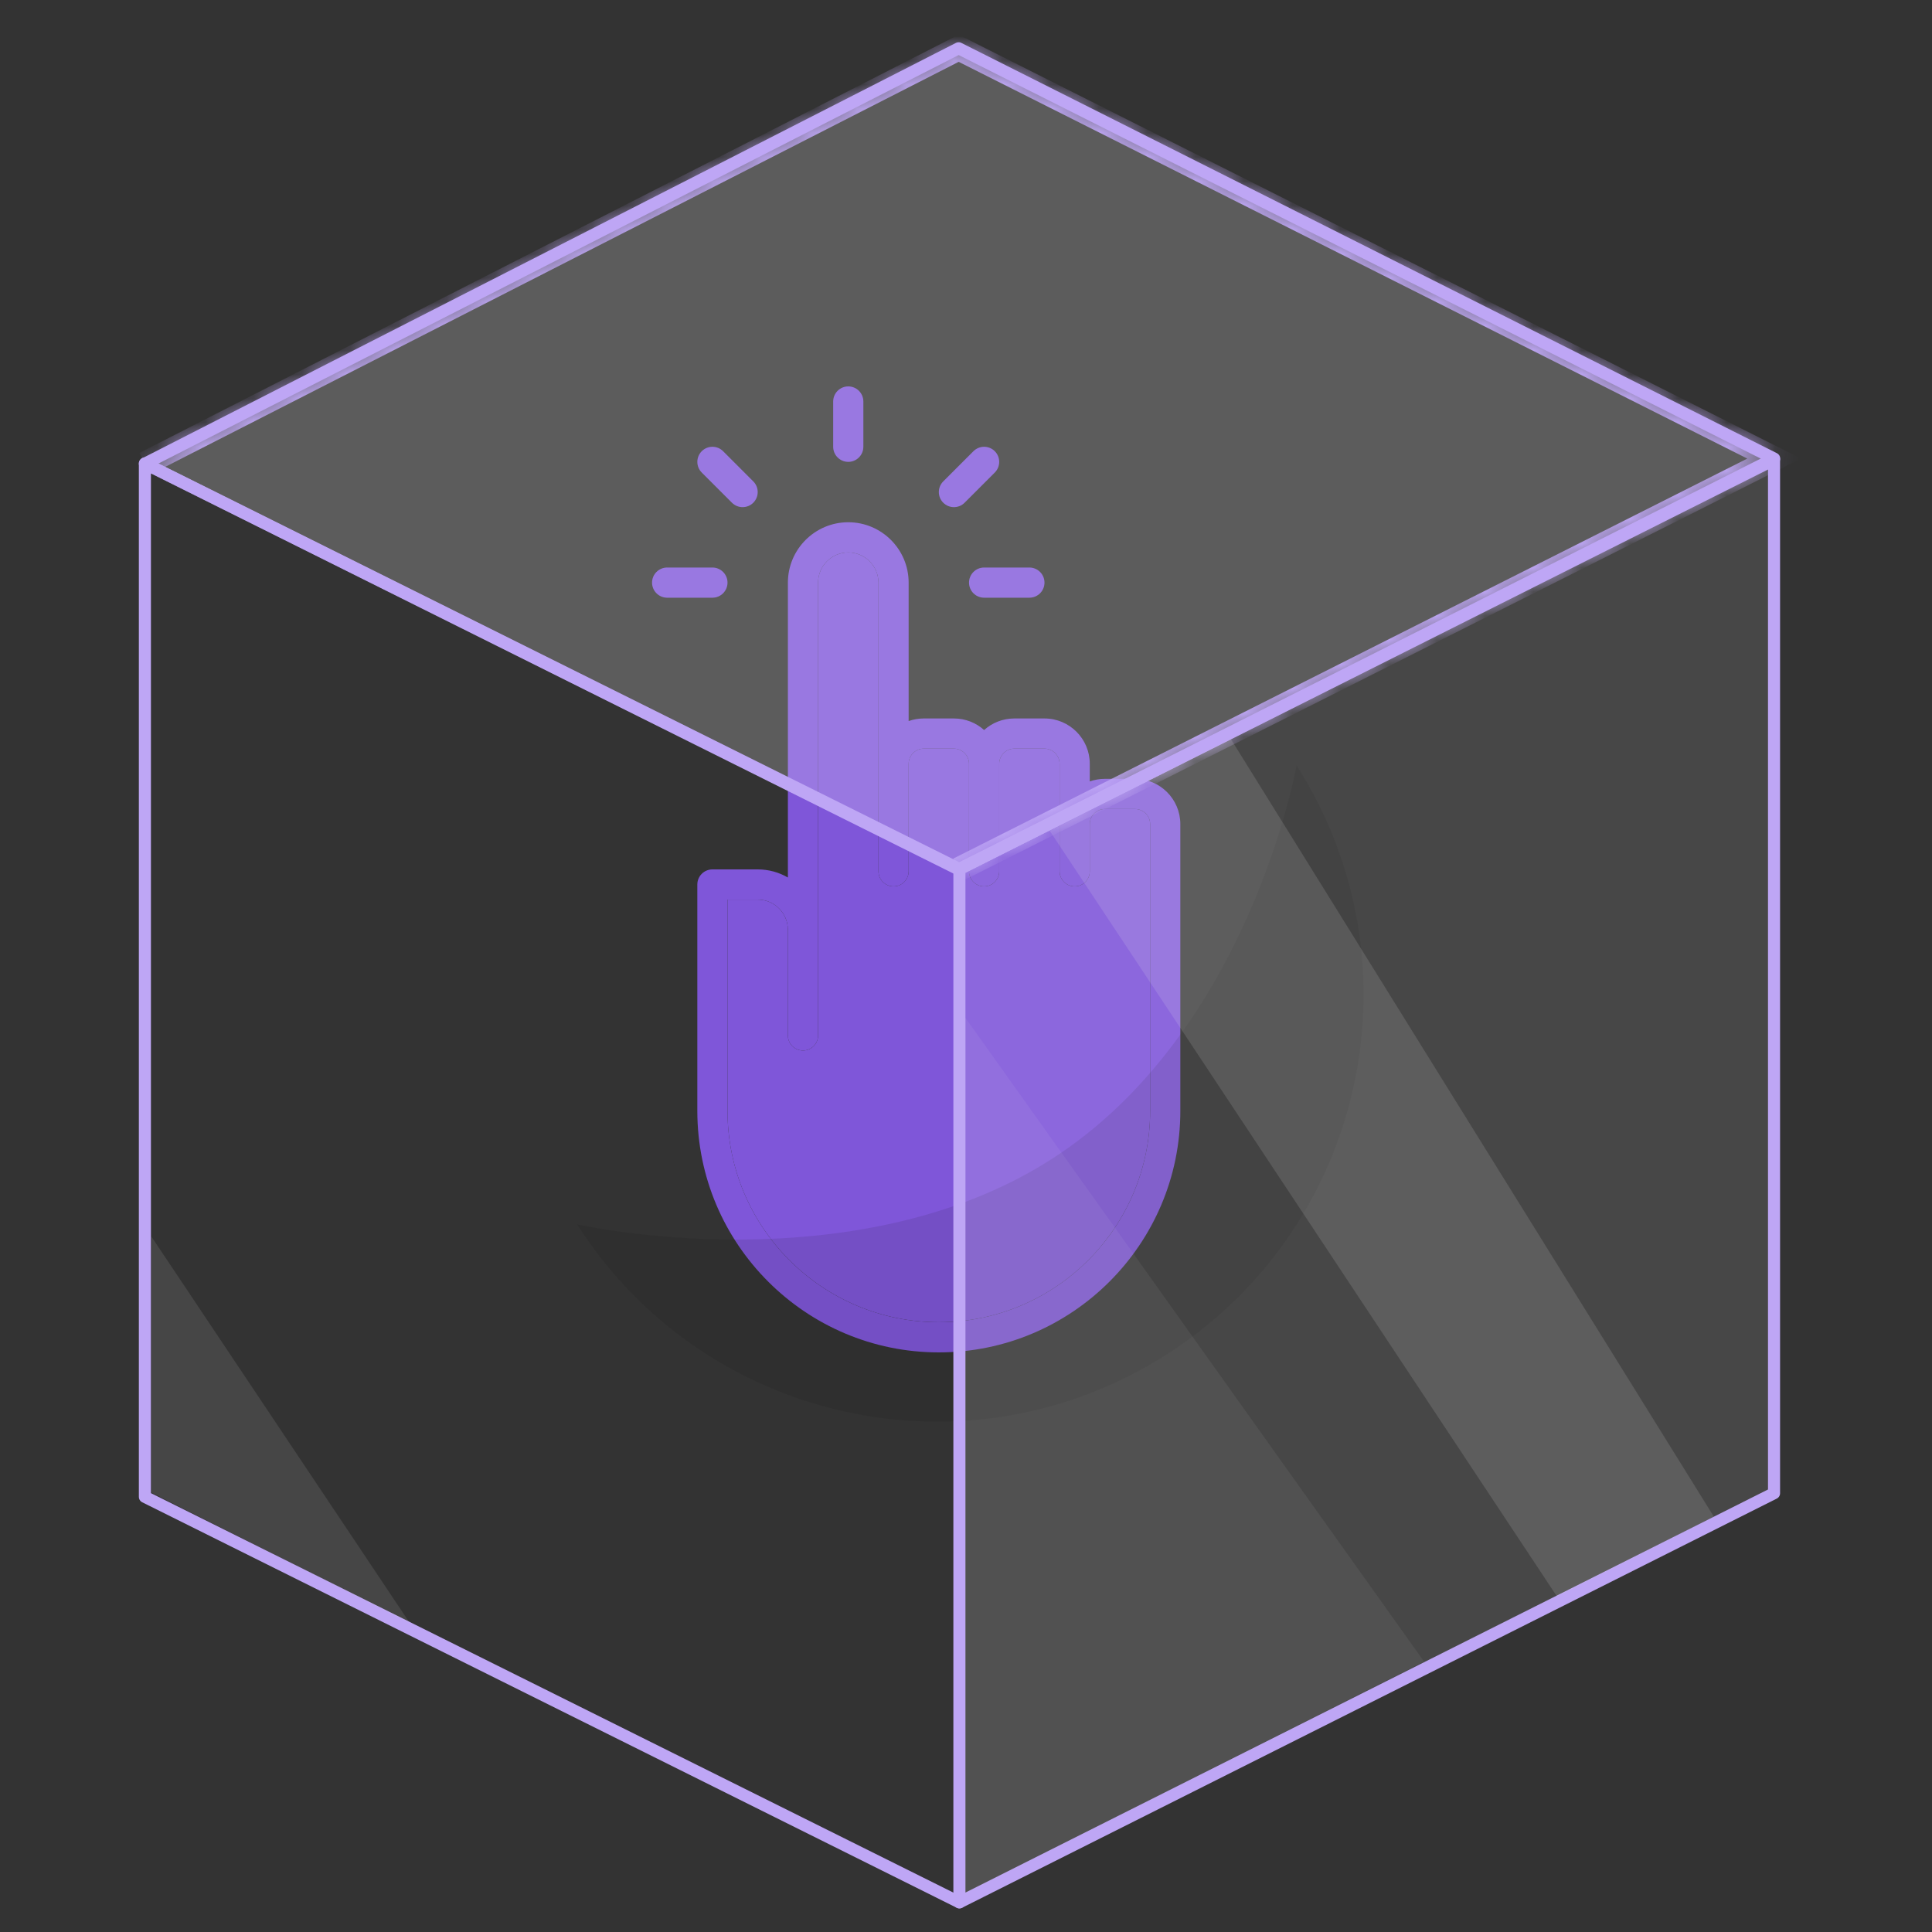 <svg xmlns="http://www.w3.org/2000/svg" width="80" height="80" viewBox="0 0 80 80" fill="none">
<rect x="0" y="0" width="80" height="80" fill="#333333" stroke="none"/>
<path d="M40.125 24.125C40.125 24.47 40.405 24.75 40.75 24.75H42.625C42.97 24.75 43.25 24.47 43.25 24.125C43.25 23.78 42.97 23.5 42.625 23.5H40.75C40.405 23.5 40.125 23.78 40.125 24.125Z" fill="#7F56D9"/>
<path d="M35.125 19.125C35.47 19.125 35.75 18.845 35.75 18.5V16.625C35.75 16.28 35.47 16 35.125 16C34.78 16 34.5 16.28 34.5 16.625V18.5C34.5 18.845 34.78 19.125 35.125 19.125Z" fill="#7F56D9"/>
<path d="M39.5 21C39.66 21 39.82 20.939 39.942 20.817L41.192 19.567C41.436 19.323 41.436 18.927 41.192 18.683C40.948 18.439 40.553 18.439 40.308 18.683L39.058 19.933C38.814 20.177 38.814 20.573 39.058 20.817C39.18 20.939 39.34 21 39.5 21Z" fill="#7F56D9"/>
<path d="M30.125 24.125C30.125 23.78 29.845 23.5 29.5 23.5H27.625C27.28 23.5 27 23.78 27 24.125C27 24.47 27.28 24.75 27.625 24.75H29.5C29.845 24.75 30.125 24.47 30.125 24.125Z" fill="#7F56D9"/>
<path d="M30.308 20.817C30.43 20.939 30.59 21 30.75 21C30.91 21 31.07 20.939 31.192 20.817C31.436 20.573 31.436 20.177 31.192 19.933L29.942 18.683C29.698 18.439 29.303 18.439 29.058 18.683C28.814 18.927 28.814 19.323 29.058 19.567L30.308 20.817Z" fill="#7F56D9"/>
<path d="M47 32.25H45.75C45.531 32.25 45.321 32.288 45.125 32.357V31.625C45.125 30.591 44.284 29.75 43.25 29.75H42C41.52 29.75 41.082 29.931 40.75 30.229C40.418 29.931 39.98 29.75 39.5 29.75H38.25C38.031 29.75 37.821 29.788 37.625 29.857V24.125C37.625 22.746 36.504 21.625 35.125 21.625C33.746 21.625 32.625 22.746 32.625 24.125V36.336C32.257 36.122 31.83 36 31.375 36H29.5C29.155 36 28.875 36.28 28.875 36.625V46C28.875 51.514 33.361 56 38.875 56C44.389 56 48.875 51.514 48.875 46V34.125C48.875 33.091 48.034 32.25 47 32.25ZM47.625 46C47.625 50.825 43.7 54.75 38.875 54.75C34.05 54.75 30.125 50.825 30.125 46V37.25H31.375C32.064 37.25 32.625 37.811 32.625 38.5V42.875C32.625 43.22 32.905 43.5 33.25 43.5C33.595 43.5 33.875 43.22 33.875 42.875V24.125C33.875 23.436 34.436 22.875 35.125 22.875C35.814 22.875 36.375 23.436 36.375 24.125V36.078C36.375 36.423 36.655 36.703 37 36.703C37.345 36.703 37.625 36.423 37.625 36.078V31.625C37.625 31.281 37.906 31 38.25 31H39.5C39.844 31 40.125 31.281 40.125 31.625V36.078C40.125 36.423 40.405 36.703 40.75 36.703C41.095 36.703 41.375 36.423 41.375 36.078V31.625C41.375 31.281 41.656 31 42 31H43.25C43.594 31 43.875 31.281 43.875 31.625V36.078C43.875 36.423 44.155 36.703 44.5 36.703C44.845 36.703 45.125 36.423 45.125 36.078V34.125C45.125 33.781 45.406 33.5 45.75 33.5H47C47.344 33.5 47.625 33.781 47.625 34.125V46Z" fill="#7F56D9"/>
<path d="M47.625 46C47.625 50.825 43.7 54.75 38.875 54.75C34.05 54.75 30.125 50.825 30.125 46V37.25H31.375C32.064 37.25 32.625 37.811 32.625 38.5V42.875C32.625 43.22 32.905 43.5 33.25 43.5C33.595 43.5 33.875 43.22 33.875 42.875V24.125C33.875 23.436 34.436 22.875 35.125 22.875C35.814 22.875 36.375 23.436 36.375 24.125V36.078C36.375 36.423 36.655 36.703 37 36.703C37.345 36.703 37.625 36.423 37.625 36.078V31.625C37.625 31.281 37.906 31 38.25 31H39.5C39.844 31 40.125 31.281 40.125 31.625V36.078C40.125 36.423 40.405 36.703 40.75 36.703C41.095 36.703 41.375 36.423 41.375 36.078V31.625C41.375 31.281 41.656 31 42 31H43.25C43.594 31 43.875 31.281 43.875 31.625V36.078C43.875 36.423 44.155 36.703 44.5 36.703C44.845 36.703 45.125 36.423 45.125 36.078V34.125C45.125 33.781 45.406 33.5 45.75 33.5H47C47.344 33.5 47.625 33.781 47.625 34.125V46Z" fill="#7F56D9"/>
<path opacity="0.1" d="M48.296 56.092C56.522 50.844 58.936 39.921 53.688 31.695C53.688 31.695 51.737 42.77 43.511 48.018C35.285 53.266 23.898 50.7 23.898 50.7C29.147 58.926 40.07 61.34 48.296 56.092Z" fill="#111111"/>
<mask id="path-8-inside-1_233_3050" fill="white">
<path d="M6 19.2L39.695 2L73.465 18.989L39.695 36"/>
</mask>
<path d="M6 19.2L39.695 2L73.465 18.989L39.695 36" fill="white" fill-opacity="0.2"/>
<path d="M39.695 2L39.92 1.553L39.694 1.439L39.468 1.555L39.695 2ZM73.465 18.989L73.69 19.435L74.577 18.988L73.689 18.542L73.465 18.989ZM6.227 19.645L39.923 2.445L39.468 1.555L5.773 18.755L6.227 19.645ZM39.471 2.447L73.24 19.436L73.689 18.542L39.92 1.553L39.471 2.447ZM73.24 18.542L39.471 35.553L39.92 36.447L73.69 19.435L73.24 18.542Z" fill="#BEA6F5" mask="url(#path-8-inside-1_233_3050)"/>
<path d="M6 19.2L39.695 2L73.465 18.989L39.695 36L6 19.2Z" stroke="#BEA6F5" stroke-width="0.5" stroke-linecap="round" stroke-linejoin="round"/>
<path d="M73.459 61.831L39.727 78.772V35.984L73.459 19.037V61.831Z" fill="white" fill-opacity="0.1" stroke="#BEA6F5" stroke-width="0.5" stroke-linecap="round" stroke-linejoin="round"/>
<path d="M39.727 35.984L6 19.189V61.982L39.727 78.772" stroke="#BEA6F5" stroke-width="0.5" stroke-linecap="round" stroke-linejoin="round"/>
<path opacity="0.06" fill-rule="evenodd" clip-rule="evenodd" d="M39.966 42.134V78.4L58.966 68.8L39.966 42.134Z" fill="#F3F2F2"/>
<path opacity="0.13" fill-rule="evenodd" clip-rule="evenodd" d="M43.466 34.4L64.466 66.1L70.966 62.8L50.966 30.6L43.466 34.4Z" fill="#F3F2F2"/>
<path opacity="0.1" fill-rule="evenodd" clip-rule="evenodd" d="M16.965 67.2L6.266 61.803V51.2L16.965 67.2Z" fill="#F3F2F2"/>
</svg>